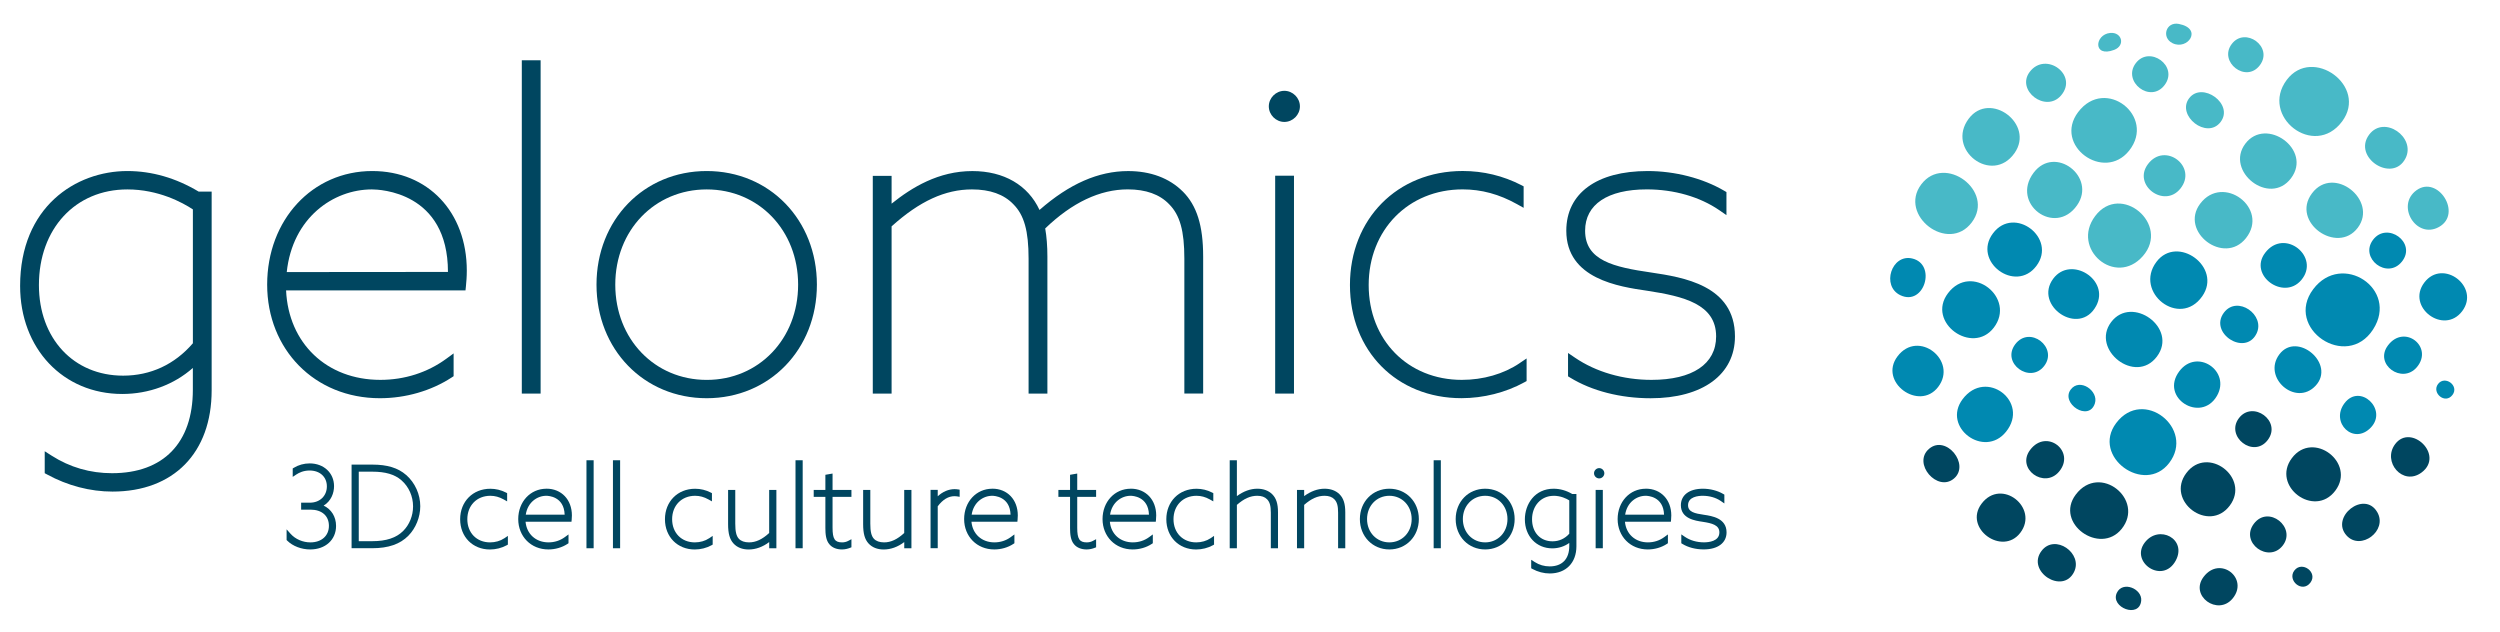<?xml version="1.0" encoding="UTF-8"?>
<svg xmlns="http://www.w3.org/2000/svg" version="1.1" viewBox="0 0 707.16 178.84">
  <!-- Generator: Adobe Illustrator 29.1.0, SVG Export Plug-In . SVG Version: 2.1.0 Build 142)  -->
  <defs>
    <style>
      .st0, .st1 {
        fill: #004660;
      }

      .st2 {
        isolation: isolate;
      }

      .st3 {
        display: none;
        fill: #0689b1;
        mix-blend-mode: multiply;
        opacity: .3;
      }

      .st4 {
        fill: #48b9c7;
      }

      .st4, .st1, .st5 {
        fill-rule: evenodd;
      }

      .st5 {
        fill: #0089b1;
      }
    </style>
  </defs>
  <g class="st2">
    <g id="Layer_1">
      <path class="st3" d="M1052.87-6623.59V-537.89c-87.68-59.42-181.02-110.56-276.99-152.49-425.54-185.62-901.16-217.17-1365.48-221.77-541.88-5.39-1084.81,22.09-1625.11-19.59-475.76-36.68-976.49-145-1362.98-407.53,38.78-58.89,69.81-123.31,91.89-191.8,24.85-77.04,38.26-159.2,38.26-244.52,0-272.65-136.98-513.35-345.87-656.91-82.69-56.66-176.42-98.2-277.51-120.68-55.34-12.23-112.66-18.67-171.69-18.8-4.08-105.3,1.18-210.99,15.64-315.11,59.16-426.19,262.26-824.39,535.44-1156.98,248.46-302.23,553.05-553.58,814.79-844.37,261.61-290.92,486.14-639.03,521.64-1028.68,22.09-242.81-32.6-486.01-138.69-706.47H1052.87Z"/>
      <g>
        <g>
          <g>
            <path class="st0" d="M91.55,143.02c2.13-1.3,2.94-3.57,2.94-5.51,0-3.72-2.9-6.43-6.89-6.43-1.61,0-3.15.43-4.48,1.24l-.32.19v2.38l1.03-.68c.77-.51,2.04-1.12,3.74-1.12,2.93,0,4.89,1.81,4.89,4.49s-1.97,4.61-4.8,4.61h-2.48v1.97h2.66c3.21,0,5.2,1.76,5.2,4.58s-2.1,4.68-5.23,4.68c-2.15,0-4.24-.9-5.59-2.4l-1.15-1.29v3.02l.19.19c1.53,1.53,4.01,2.48,6.48,2.48,4.31,0,7.32-2.73,7.32-6.65,0-2.61-1.34-4.73-3.52-5.75Z"/>
            <path class="st0" d="M114.89,134.36c-2.29-2.01-5.33-2.94-9.57-2.94h-5.87v23.65h5.87c4.52,0,7.85-1.15,10.19-3.53,2.11-2.15,3.37-5.27,3.37-8.36,0-3.34-1.49-6.64-3.99-8.83ZM105.32,153.08h-3.84v-19.66h3.84c3.71,0,6.33.77,8.23,2.43,2.09,1.83,3.29,4.53,3.29,7.4,0,2.63-1.02,5.16-2.8,6.94-1.95,1.95-4.8,2.89-8.73,2.89Z"/>
            <path class="st0" d="M142.63,152.27c-1.1.74-2.52,1.15-4.01,1.15-3.79,0-6.43-2.7-6.43-6.56s2.67-6.62,6.5-6.62c1.32,0,2.52.33,3.78,1.03l.98.55v-2.33l-.36-.18c-1.37-.7-2.85-1.06-4.4-1.06-4.94,0-8.53,3.62-8.53,8.62s3.55,8.56,8.43,8.56c1.65,0,3.33-.42,4.73-1.19l.34-.19v-2.47l-1.03.7Z"/>
            <path class="st0" d="M154.56,138.24c-4.54,0-7.97,3.69-7.97,8.59s3.59,8.59,8.53,8.59c1.93,0,3.85-.55,5.39-1.56l.3-.2v-2.49l-1.05.77c-1.32.97-2.91,1.48-4.61,1.48-3.59,0-6.18-2.37-6.49-5.84h12.99l.06-.6c.03-.33.06-.72.06-1.18,0-4.46-2.96-7.57-7.2-7.57ZM154.53,140.24c.52,0,5.02.15,5.19,5.34h-11c.53-3.51,3.24-5.34,5.8-5.34Z"/>
            <rect class="st0" x="165.89" y="130.19" width="2.03" height="24.89"/>
            <rect class="st0" x="173.38" y="130.19" width="2.03" height="24.89"/>
            <path class="st0" d="M200.56,152.27c-1.1.74-2.52,1.15-4.01,1.15-3.79,0-6.43-2.7-6.43-6.56s2.67-6.62,6.5-6.62c1.32,0,2.52.33,3.78,1.03l.98.55v-2.33l-.36-.18c-1.37-.7-2.85-1.06-4.4-1.06-4.94,0-8.53,3.62-8.53,8.62s3.55,8.56,8.43,8.56c1.65,0,3.33-.42,4.73-1.19l.34-.19v-2.47l-1.03.7Z"/>
            <path class="st0" d="M217.57,138.58v12.19c-1.96,1.81-3.78,2.65-5.69,2.65-1.27,0-2.26-.35-2.88-1.02-.72-.77-1.02-2.04-1.02-4.27v-9.54h-2.03v9.7c0,2.64.46,4.27,1.53,5.44,1.01,1.11,2.49,1.7,4.28,1.7,2.01,0,4-.72,5.82-2.1v1.76h2.03v-16.5h-2.03Z"/>
            <rect class="st0" x="225.02" y="130.19" width="2.03" height="24.89"/>
            <path class="st0" d="M240.84,140.55v-1.97h-5.34v-4.63l-2.03.35v4.28h-3.3v1.97h3.3v8.81c0,1.66.14,3.51,1.18,4.65.77.91,2.02,1.41,3.53,1.41.9,0,1.72-.24,2.24-.45l.42-.16v-2.29l-.97.51c-.48.25-1.06.39-1.67.39-2.07,0-2.7-.97-2.7-4.15v-8.72h5.34Z"/>
            <path class="st0" d="M255.77,138.58v12.19c-1.96,1.81-3.78,2.65-5.69,2.65-1.27,0-2.26-.35-2.88-1.02-.72-.77-1.02-2.04-1.02-4.27v-9.54h-2.03v9.7c0,2.64.46,4.27,1.53,5.44,1.01,1.11,2.49,1.7,4.28,1.7,2.01,0,4-.72,5.82-2.1v1.76h2.03v-16.5h-2.03Z"/>
            <path class="st0" d="M270.9,138.43c-.21-.03-.49-.07-.88-.07-1.69,0-3.35.71-4.77,2.02v-1.81h-2.03v16.5h2.03v-11.86c1.45-1.92,3.01-2.86,4.77-2.86.29,0,.51.03.66.05l.77.13v-2.02l-.55-.09Z"/>
            <path class="st0" d="M280.69,138.24c-4.54,0-7.97,3.69-7.97,8.59s3.59,8.59,8.53,8.59c1.93,0,3.85-.55,5.39-1.56l.3-.2v-2.49l-1.05.77c-1.32.97-2.91,1.48-4.61,1.48-3.59,0-6.18-2.37-6.49-5.84h12.99l.06-.6c.03-.33.06-.72.06-1.18,0-4.46-2.96-7.57-7.2-7.57ZM280.66,140.24c.52,0,5.02.15,5.19,5.34h-11c.53-3.51,3.24-5.34,5.8-5.34Z"/>
            <path class="st0" d="M310.05,140.55v-1.97h-5.34v-4.63l-2.03.35v4.28h-3.3v1.97h3.3v8.81c0,1.66.14,3.51,1.18,4.65.77.91,2.02,1.41,3.53,1.41.9,0,1.72-.24,2.24-.45l.42-.16v-2.29l-.97.51c-.48.25-1.06.39-1.67.39-2.07,0-2.7-.97-2.7-4.15v-8.72h5.34Z"/>
            <path class="st0" d="M319.84,138.24c-4.54,0-7.97,3.69-7.97,8.59s3.59,8.59,8.53,8.59c1.93,0,3.85-.55,5.39-1.56l.3-.2v-2.49l-1.05.77c-1.32.97-2.91,1.48-4.61,1.48-3.59,0-6.18-2.37-6.49-5.84h12.99l.06-.6c.03-.33.06-.72.06-1.18,0-4.46-2.96-7.57-7.2-7.57ZM319.81,140.24c.52,0,5.02.15,5.19,5.34h-11c.53-3.51,3.24-5.34,5.8-5.34Z"/>
            <path class="st0" d="M342.38,152.27c-1.1.74-2.52,1.15-4.01,1.15-3.79,0-6.43-2.7-6.43-6.56s2.67-6.62,6.5-6.62c1.32,0,2.52.33,3.78,1.03l.98.55v-2.33l-.36-.18c-1.37-.7-2.85-1.06-4.4-1.06-4.94,0-8.53,3.62-8.53,8.62s3.55,8.56,8.43,8.56c1.65,0,3.33-.42,4.73-1.19l.34-.19v-2.47l-1.03.7Z"/>
            <path class="st0" d="M359.89,139.82c-1.04-1.03-2.5-1.58-4.23-1.58-1.95,0-3.89.7-5.79,2.09v-10.14h-2.03v24.89h2.03v-12.27c2.02-1.77,3.81-2.57,5.76-2.57,1.23,0,2.15.33,2.79,1,.75.78,1.05,1.84,1.05,3.77v10.07h2.03v-10.19c0-2.39-.5-3.95-1.61-5.06Z"/>
            <path class="st0" d="M378.92,139.82c-1.04-1.03-2.5-1.58-4.23-1.58-1.95,0-3.89.7-5.79,2.09v-1.75h-2.03v16.5h2.03v-12.27c2.02-1.77,3.81-2.57,5.76-2.57,1.23,0,2.15.33,2.79,1,.75.78,1.05,1.84,1.05,3.77v10.07h2.03v-10.19c0-2.39-.5-3.95-1.61-5.06Z"/>
            <path class="st0" d="M393,138.24c-4.76,0-8.34,3.69-8.34,8.59s3.59,8.59,8.34,8.59,8.34-3.69,8.34-8.59-3.59-8.59-8.34-8.59ZM393,153.42c-3.6,0-6.31-2.83-6.31-6.59s2.71-6.59,6.31-6.59,6.31,2.83,6.31,6.59-2.71,6.59-6.31,6.59Z"/>
            <rect class="st0" x="405.53" y="130.19" width="2.03" height="24.89"/>
            <path class="st0" d="M420.1,138.24c-4.76,0-8.34,3.69-8.34,8.59s3.59,8.59,8.34,8.59,8.34-3.69,8.34-8.59-3.59-8.59-8.34-8.59ZM420.1,153.42c-3.6,0-6.31-2.83-6.31-6.59s2.71-6.59,6.31-6.59,6.31,2.83,6.31,6.59-2.71,6.59-6.31,6.59Z"/>
            <path class="st0" d="M444.71,139.72c-1.68-.98-3.44-1.48-5.25-1.48-5.33,0-8.13,4.37-8.13,8.68,0,4.74,3.26,8.19,7.76,8.19,1.76,0,3.45-.55,4.8-1.53v.9c0,3.64-2.02,5.73-5.54,5.73-1.52,0-2.94-.41-4.21-1.22l-1.02-.65v2.4l.34.19c1.54.84,3.24,1.28,4.91,1.28,4.58,0,7.54-3.02,7.54-7.69v-14.79h-1.21ZM439.46,140.24c2.03,0,3.63.8,4.43,1.3v9.43c-1.25,1.4-2.88,2.15-4.74,2.15-3.46,0-5.79-2.51-5.79-6.25s2.51-6.62,6.09-6.62Z"/>
            <g>
              <path class="st0" d="M453.81,133.87c0-.79-.67-1.46-1.46-1.46s-1.46.67-1.46,1.46.67,1.46,1.46,1.46,1.46-.67,1.46-1.46Z"/>
              <rect class="st0" x="451.35" y="138.58" width="2.03" height="16.5"/>
            </g>
            <path class="st0" d="M465.54,138.24c-4.54,0-7.97,3.69-7.97,8.59s3.59,8.59,8.53,8.59c1.93,0,3.85-.55,5.39-1.56l.3-.2v-2.49l-1.05.77c-1.32.97-2.91,1.48-4.61,1.48-3.59,0-6.18-2.37-6.49-5.84h12.99l.06-.6c.03-.33.06-.72.06-1.18,0-4.46-2.96-7.57-7.2-7.57ZM465.51,140.24c.52,0,5.02.15,5.19,5.34h-11c.53-3.51,3.24-5.34,5.8-5.34Z"/>
            <path class="st0" d="M482.01,145.62c-2.65-.38-4.52-.8-4.52-2.71,0-2.41,2.9-2.67,4.15-2.67,1.91,0,3.72.52,5.09,1.46l1.03.71v-2.5l-.33-.19c-1.6-.94-3.69-1.48-5.73-1.48-3.85,0-6.24,1.79-6.24,4.67,0,3.8,4.02,4.38,6.17,4.69,2.58.4,4.72.9,4.72,2.99,0,2.55-3.05,2.82-4.37,2.82-1.99,0-3.9-.55-5.37-1.55l-1.03-.7v2.51l.32.19c1.63,1,3.77,1.55,6.02,1.55,3.99,0,6.46-1.85,6.46-4.82,0-4.02-4.14-4.64-6.37-4.97Z"/>
          </g>
          <g>
            <path class="st0" d="M56.2,54.2c-6.45-3.86-13.24-5.82-20.18-5.82-14.61,0-30.33,10.17-30.33,32.49,0,17.72,12.15,30.57,28.89,30.57,7.53,0,14.65-2.65,19.97-7.36v6.2c0,14.98-8.33,23.57-22.86,23.57-6.18,0-11.93-1.67-17.08-4.96l-1.96-1.25v6.21l.67.36c5.8,3.17,12.2,4.84,18.5,4.84,17.3,0,28.05-10.98,28.05-28.65v-56.2h-3.67ZM11.01,80.64c0-15.93,10.29-27.06,25.02-27.06,8.78,0,15.56,3.69,18.53,5.65v37.87c-5.15,5.99-11.96,9.16-19.73,9.16-14.02,0-23.82-10.53-23.82-25.62Z"/>
            <path class="st0" d="M105.3,48.38c-16.95,0-29.73,13.81-29.73,32.13s13.41,32.13,31.89,32.13c7.29,0,14.48-2.08,20.27-5.85l.58-.38v-6.45l-2.03,1.49c-5.35,3.92-11.82,6-18.7,6-15.17,0-25.97-10.34-26.66-25.3h50.75l.12-1.15c.12-1.21.25-2.69.25-4.45,0-16.59-10.99-28.17-26.73-28.17ZM81.11,76.96c1.62-15.36,13.17-23.38,24.07-23.38,2.2,0,21.53.65,21.53,23.34l-45.6.04Z"/>
            <rect class="st0" x="147.6" y="17.05" width="5.32" height="94.28"/>
            <path class="st0" d="M199.9,48.38c-17.77,0-31.17,13.81-31.17,32.13s13.4,32.13,31.17,32.13,31.17-13.81,31.17-32.13-13.4-32.13-31.17-32.13ZM199.9,107.46c-14.74,0-25.86-11.58-25.86-26.94s11.12-26.94,25.86-26.94,25.86,11.58,25.86,26.94-11.12,26.94-25.86,26.94Z"/>
            <path class="st0" d="M334.55,54.16c-3.78-3.78-9.12-5.77-15.43-5.77-8.41,0-16.63,3.6-25.08,11-3.25-7.02-10.07-11-18.99-11-9.59,0-17.13,4.63-22.85,9.22v-7.86h-5.32v61.58h5.32v-47.3c7.91-7.13,15.15-10.45,22.74-10.45,5.1,0,9.03,1.4,11.7,4.19,3.06,3.06,4.31,7.53,4.31,15.42v38.14h5.32v-38.74c0-2.93-.21-5.66-.62-7.97,7.62-7.33,15.48-11.05,23.35-11.05,5.1,0,9.03,1.4,11.7,4.19,3.06,3.06,4.31,7.53,4.31,15.42v38.14h5.32v-38.74c0-8.75-1.78-14.44-5.78-18.43Z"/>
            <g>
              <rect class="st0" x="360.7" y="49.7" width="5.32" height="61.63"/>
              <path class="st0" d="M363.3,25.69c-2.39,0-4.4,2.01-4.4,4.4s2.01,4.4,4.4,4.4,4.4-2.01,4.4-4.4-2.01-4.4-4.4-4.4Z"/>
            </g>
            <path class="st0" d="M429.82,102.75c-4.49,3.03-10.29,4.7-16.33,4.7-15.26,0-26.34-11.28-26.34-26.82s11.18-27.06,26.58-27.06c5.31,0,10.33,1.36,15.35,4.16l1.9,1.06v-6.08l-.69-.36c-5.15-2.64-10.72-3.98-16.55-3.98-18.48,0-31.89,13.56-31.89,32.25s13.26,32.01,31.53,32.01c6.21,0,12.53-1.59,17.78-4.48l.66-.36v-6.4l-1.99,1.34Z"/>
            <path class="st0" d="M467.09,77.09c-10.61-1.54-18.72-3.38-18.72-11.83,0-7.43,6.36-11.69,17.45-11.69,7.7,0,14.99,2.09,20.53,5.9l2,1.38v-6.52l-.63-.37c-6.04-3.54-13.93-5.58-21.66-5.58-14.41,0-23.01,6.31-23.01,16.88,0,13.67,14.93,15.83,22.93,16.99,10.25,1.58,19.45,3.75,19.45,12.91,0,7.81-6.67,12.29-18.29,12.29-7.99,0-15.67-2.22-21.61-6.26l-1.99-1.35v6.61l.61.37c6.14,3.76,14.22,5.83,22.76,5.83,14.71,0,23.85-6.7,23.85-17.49,0-14.51-14.81-16.74-23.66-18.07Z"/>
          </g>
        </g>
        <g>
          <g>
            <path class="st1" d="M623.31,163.19c-4.03,5.36,4.02,11.1,8.18,6.15,4.8-5.72-3.53-12.34-8.18-6.15Z"/>
            <path class="st1" d="M618.44,133.8c-5.95,7.91,6.34,17.12,12.27,9.23,5.92-7.88-6.29-17.19-12.27-9.23Z"/>
            <path class="st1" d="M587.16,139.9c-6.09,8.1,6.84,17.26,12.95,9.74,6.71-8.26-6.16-18.77-12.95-9.74Z"/>
            <path class="st1" d="M633.3,118.29c-3.89,5.17,4.16,11.5,8.18,6.15,4.02-5.35-4.29-11.32-8.18-6.15Z"/>
            <path class="st1" d="M577.46,155.85c-4.34,5.77,5.96,12.43,9.2,5.97,2.66-5.29-5.41-11.01-9.2-5.97Z"/>
            <path class="st1" d="M606.64,153.51c-4.15,5.52,5.07,11.85,8.77,5.11,3.36-6.14-4.77-10.42-8.77-5.11Z"/>
            <path class="st1" d="M560.51,142.48c-5.2,6.92,5.85,14.91,10.95,8.24,5.4-7.06-5.35-15.69-10.95-8.24Z"/>
            <path class="st1" d="M648.98,161.39c-2.09,2.77,2.24,6.49,4.55,3.42,2.2-2.92-2.4-6.27-4.55-3.42Z"/>
            <path class="st1" d="M598.76,167.73c-1.88,4.09,6.4,7.33,6.91,2.19.33-3.38-5.28-5.74-6.91-2.19Z"/>
            <path class="st1" d="M677.51,125.61c-3.76,5,2.18,11.99,7.47,8.04,6.57-4.92-3.01-13.98-7.47-8.04Z"/>
            <path class="st1" d="M574.25,127.26c-4.03,5.36,4.02,11.1,8.18,6.15,4.8-5.72-3.53-12.34-8.18-6.15Z"/>
            <path class="st1" d="M648.3,129.57c-5.95,7.91,6.34,17.12,12.27,9.23,5.93-7.88-6.29-17.19-12.27-9.23Z"/>
            <path class="st1" d="M663.77,151.49c4.01,4.4,11.71-1.41,8.67-6.62-3.69-6.33-13.41,1.41-8.67,6.62Z"/>
            <path class="st1" d="M637.53,148.16c-4.02,5.35,4.21,11.27,8.18,6.15s-4.07-11.62-8.18-6.15Z"/>
            <path class="st1" d="M545.7,126.92c-4.91,4.11,2.36,12.47,7.04,8.41,4.57-3.96-2.25-12.43-7.04-8.41Z"/>
          </g>
          <g>
            <path class="st5" d="M675.47,97.7c-4.03,5.36,4.02,11.1,8.18,6.15,4.8-5.72-3.53-12.34-8.18-6.15Z"/>
            <path class="st5" d="M616.45,105.01c-5.64,7.51,6.13,14.81,10.65,6.95,4.01-6.98-5.64-13.62-10.65-6.95Z"/>
            <path class="st5" d="M663.17,114.06c-4.12,5.48,2.62,12.01,7.49,6.84,4.8-5.1-3.14-12.61-7.49-6.84Z"/>
            <path class="st5" d="M555.16,112.9c-5.96,7.93,6.11,16.9,12.27,9.23,6.81-8.47-5.65-18.04-12.27-9.23Z"/>
            <path class="st5" d="M598.59,119.67c-7.13,9.48,8.02,20.42,15,11.28,7.39-9.67-7.33-21.49-15-11.28Z"/>
            <path class="st5" d="M536.73,100.81c-5.46,7.26,6.14,15.65,11.5,8.65,5.67-7.41-5.62-16.47-11.5-8.65Z"/>
            <path class="st5" d="M551,82.96c-6.18,8.22,6.9,17.62,12.96,9.74,6.44-8.39-6.32-18.57-12.96-9.74Z"/>
            <path class="st5" d="M689.63,108.63c-1.88,2.5,2.02,5.84,4.09,3.08,1.98-2.63-2.16-5.64-4.09-3.08Z"/>
            <path class="st5" d="M585.74,110.18c-2.94,3.91,5.1,9.25,6.83,3.92,1.13-3.51-4.28-7.31-6.83-3.92Z"/>
            <path class="st5" d="M597.16,91.12c-5.83,7.75,6.88,17.83,12.95,9.74,6.08-8.08-7.1-17.53-12.95-9.74Z"/>
            <path class="st5" d="M570.03,97.39c-4.02,5.35,4.21,11.27,8.18,6.15,4.06-5.24-4.07-11.62-8.18-6.15Z"/>
            <path class="st5" d="M644.76,100.22c-4.93,6.56,4.59,14.88,10.21,8.92,5.85-6.22-5.24-15.52-10.21-8.92Z"/>
            <path class="st5" d="M629.07,88.43c-4.34,5.77,5.96,12.43,9.2,5.97,2.66-5.29-5.41-11.01-9.2-5.97Z"/>
            <path class="st5" d="M563.75,65.99c-5.95,7.91,6.34,17.12,12.27,9.23,5.93-7.88-6.29-17.19-12.27-9.23Z"/>
            <path class="st5" d="M671.24,67.84c-3.9,5.19,4.03,11.36,8.18,6.15,4.28-5.36-4.2-11.45-8.18-6.15Z"/>
            <path class="st5" d="M685.74,79.94c-5.2,6.91,5.54,14.96,10.73,8.07,5.18-6.89-5.5-15.02-10.73-8.07Z"/>
            <path class="st5" d="M654.33,81.8c-8.27,11,9.41,23.09,16.94,11.37,7.36-11.44-8.86-22.12-16.94-11.37Z"/>
            <path class="st5" d="M609.98,74.07c-6.46,8.59,6.56,18.86,12.95,9.74,5.78-8.24-7.07-17.56-12.95-9.74Z"/>
            <path class="st5" d="M640.7,71.55c-4.76,6.33,5.26,13.54,10.23,7.69,5.56-6.56-4.77-14.95-10.23-7.69Z"/>
            <path class="st5" d="M540.87,73.11c-5.83-1.33-8.76,7.79-3.34,10.39,6.79,3.25,10.37-8.78,3.34-10.39Z"/>
            <path class="st5" d="M580.8,78.81c-5.7,7.59,7.38,16.62,12.14,7.7,3.94-7.37-7.16-14.34-12.14-7.7Z"/>
          </g>
          <g>
            <path class="st4" d="M592.65,61.11c-6.98,9.28,5.75,20.16,13.49,11.33,7.86-8.98-6.29-20.9-13.49-11.33Z"/>
            <path class="st4" d="M622.35,57.62c-5.93,7.88,6.74,17.59,12.95,9.74,6.68-8.44-6.5-18.32-12.95-9.74Z"/>
            <path class="st4" d="M607.58,46.42c-4.44,5.9,4.61,12.66,9.19,6.91,4.93-6.19-4.37-13.32-9.19-6.91Z"/>
            <path class="st4" d="M635.11,40.66c-5.83,7.75,6.88,17.83,12.95,9.74,6.08-8.08-7.1-17.53-12.95-9.74Z"/>
            <path class="st4" d="M670.16,38.07c-4.85,6.45,6.66,13.9,10.29,6.68,2.97-5.92-6.05-12.31-10.29-6.68Z"/>
            <path class="st4" d="M575.24,48.86c-6.58,8.75,6.03,18.13,12.27,9.23,5.65-8.05-6.27-17.21-12.27-9.23Z"/>
            <path class="st4" d="M556.89,33.56c-6.58,8.75,6.59,18.81,12.95,9.74,5.76-8.21-6.96-17.71-12.95-9.74Z"/>
            <path class="st4" d="M653.98,54.68c-6.09,8.1,7.14,17.48,12.95,9.74,5.81-7.72-6.82-17.9-12.95-9.74Z"/>
            <path class="st4" d="M646.85,22.58c-7.73,10.28,7.74,22.41,15.65,11.77,7.42-9.98-8.4-21.41-15.65-11.77Z"/>
            <path class="st4" d="M619.22,27.8c-3.67,4.88,5.04,11.8,8.91,6.7,3.86-5.1-5.24-11.57-8.91-6.7Z"/>
            <path class="st4" d="M598.02,14.11c3.24-1.22,2.21-5.11-1.13-4.79-4.4.42-4.96,7.08,1.13,4.79Z"/>
            <path class="st4" d="M616.33,6.77c-3.66-.72-5.03,3.85-1.79,5.45,4.27,2.1,8.68-4.1,1.79-5.45Z"/>
            <path class="st4" d="M574.12,20.35c-3.92,5.21,4.53,11.68,8.86,6.67,5.02-5.81-4.35-12.66-8.86-6.67Z"/>
            <path class="st4" d="M683.56,53.8c-5.99,4.3-.06,14,6.36,10.39,6.69-3.76-.33-14.72-6.36-10.39Z"/>
            <path class="st4" d="M604.12,17.89c-3.89,5.17,4.16,11.5,8.18,6.15,4.02-5.35-4.29-11.32-8.18-6.15Z"/>
            <path class="st4" d="M631.27,12.46c-3.79,5.03,4.05,11.2,7.96,5.99,3.92-5.21-4.18-11.02-7.96-5.99Z"/>
            <path class="st4" d="M587.82,31.72c-7.07,9.4,7.33,19.87,14.45,10.87,7.65-9.67-6.78-21.06-14.45-10.87Z"/>
            <path class="st4" d="M543.45,52.16c-6.56,8.73,7.62,19.62,14.29,10.75,6.67-8.87-7.7-19.51-14.29-10.75Z"/>
          </g>
        </g>
      </g>
    </g>
  </g>
</svg>
